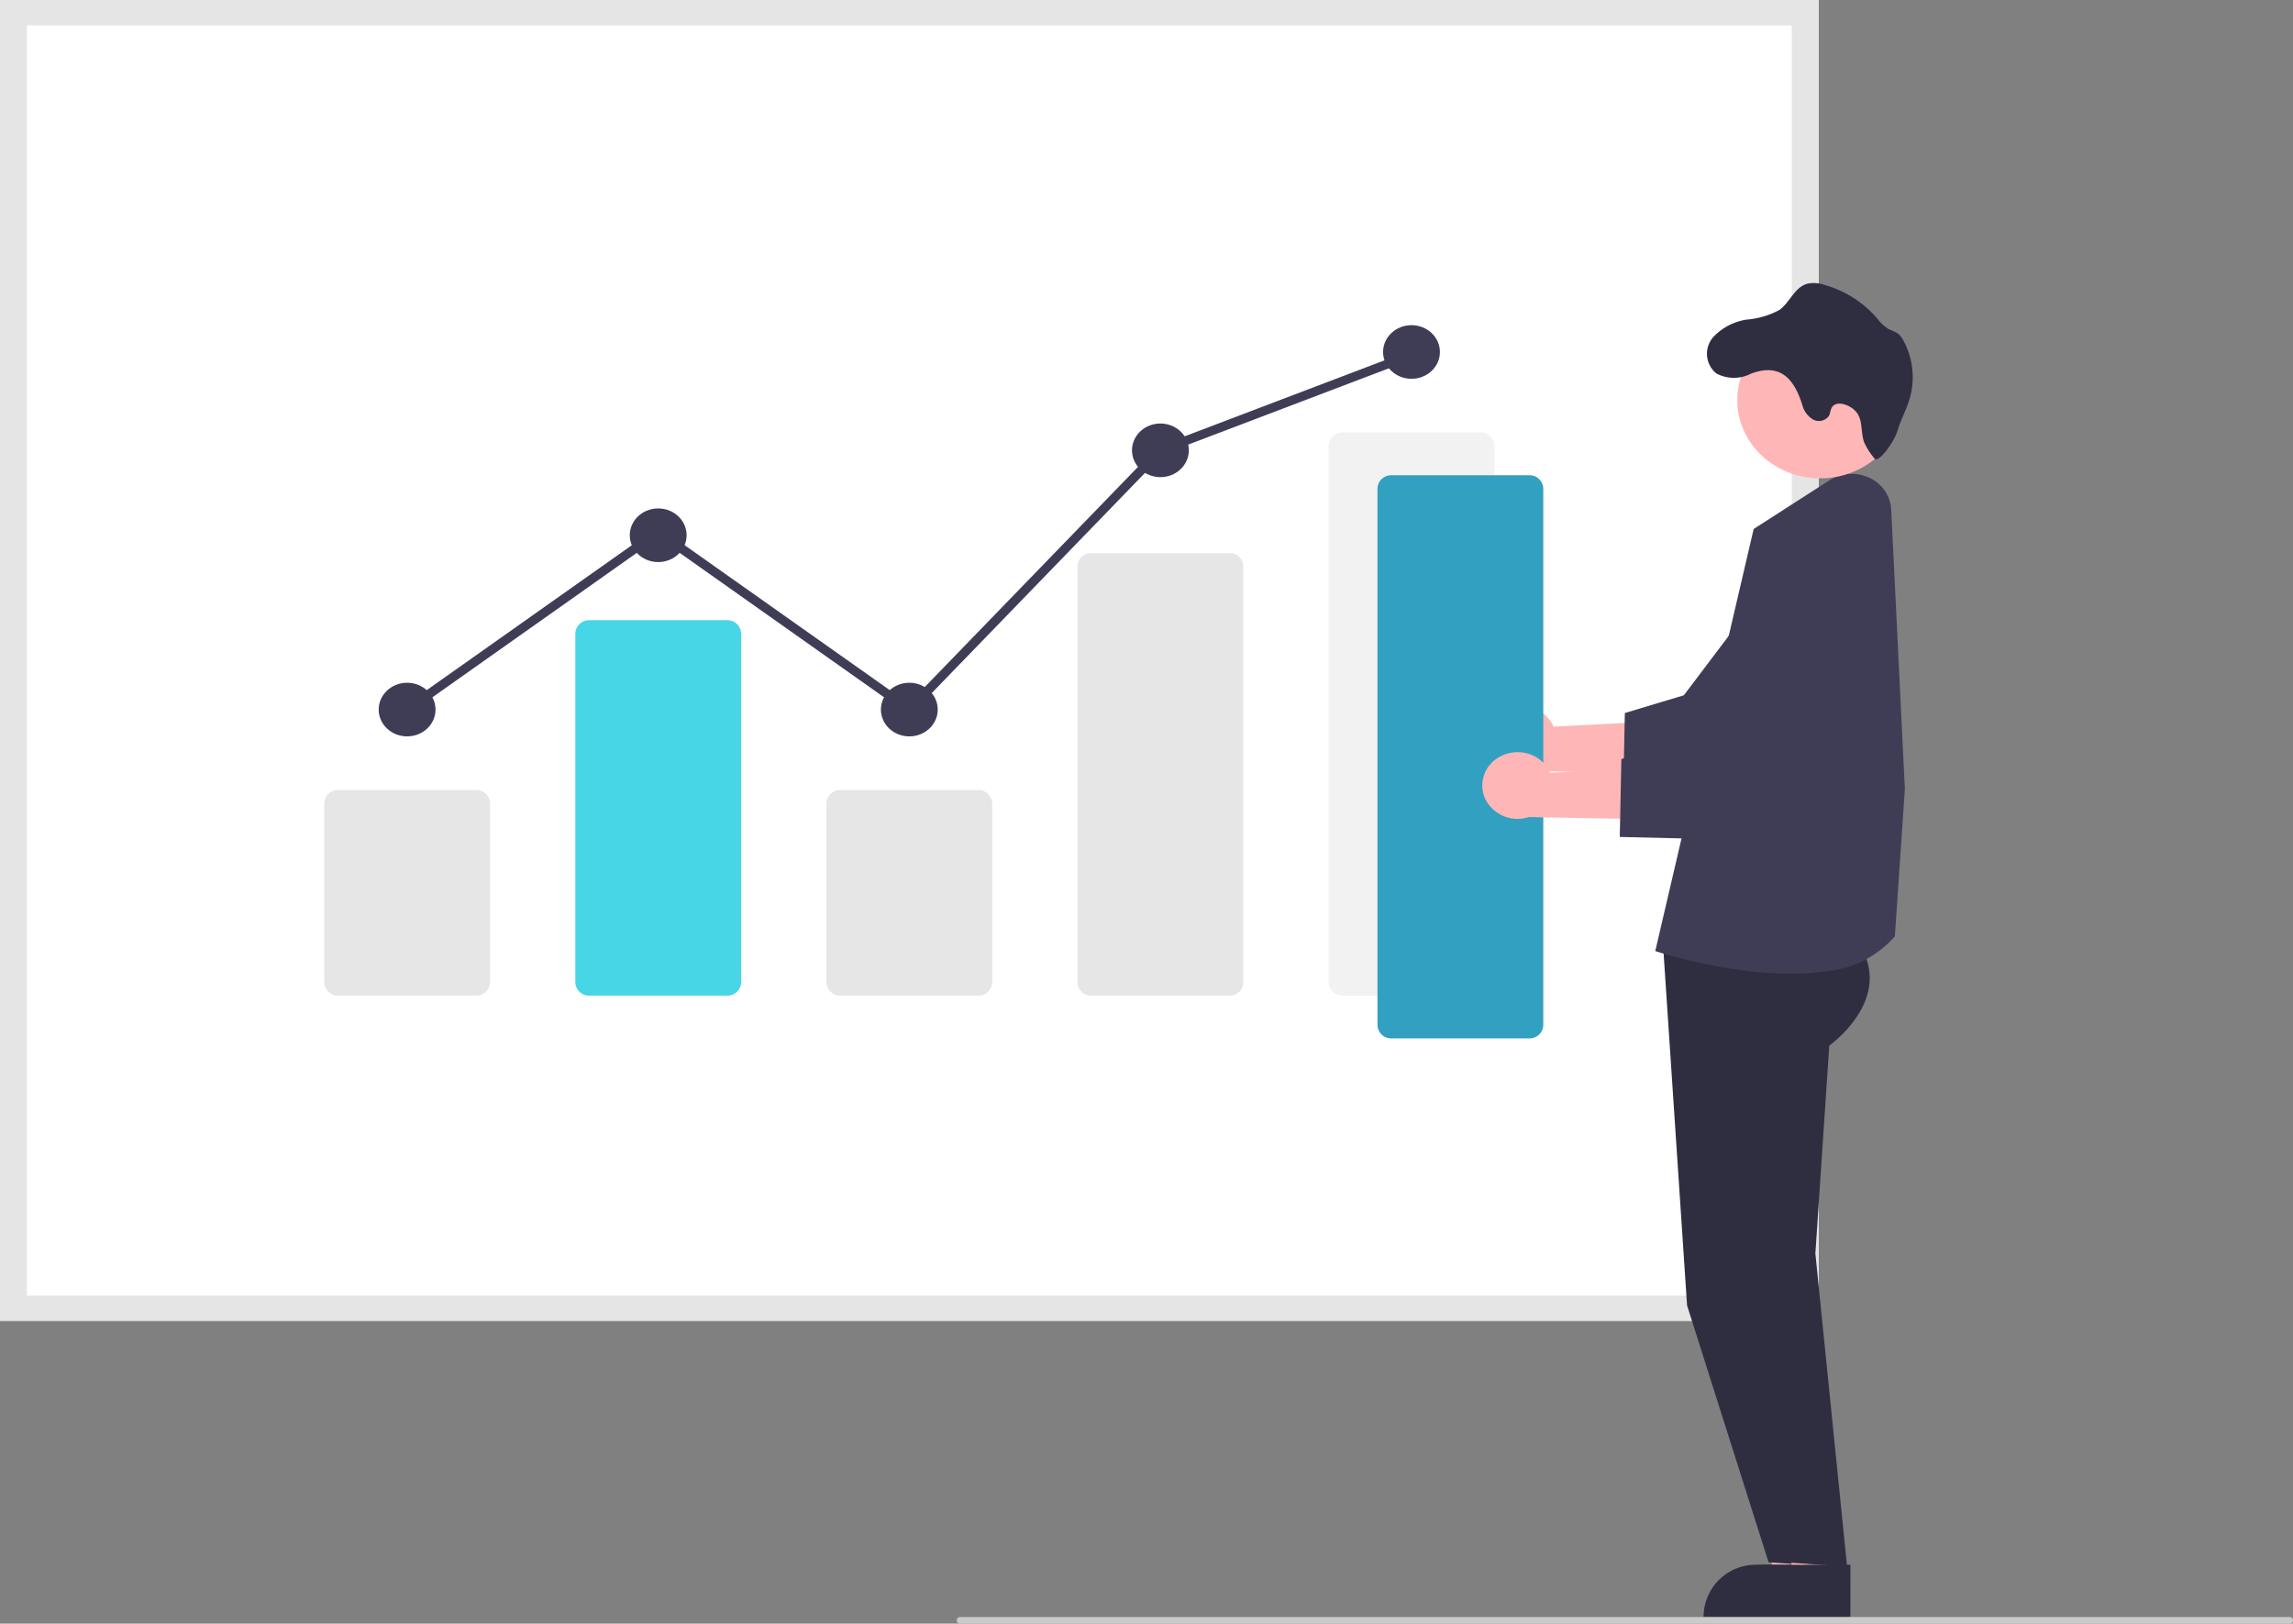 <svg id="undraw_Data_report_re_p4so" xmlns="http://www.w3.org/2000/svg" width="197.911" height="140.168" viewBox="0 0 197.911 140.168">
  <rect x="0" y="0" width="197.911" height="140.168" fill="#808080" stroke="none"/>
  <path id="Path_2038" data-name="Path 2038" d="M363.137,268.569H206.17V154.543H363.137Z" transform="translate(-206.17 -154.543)" fill="#fff"/>
  <path id="Path_2039" data-name="Path 2039" d="M363.137,268.569H206.17V154.543H363.137ZM208.489,266.38H360.818V156.732H208.489Z" transform="translate(-206.17 -154.543)" fill="#e5e5e5"/>
  <path id="Path_2040" data-name="Path 2040" d="M330.539,459.693H318.655a1.182,1.182,0,0,1-1.214-1.145v-15.46a1.182,1.182,0,0,1,1.214-1.145h11.884a1.183,1.183,0,0,1,1.214,1.145v15.46A1.183,1.183,0,0,1,330.539,459.693Z" transform="translate(-289.457 -373.739)" fill="#e6e6e6"/>
  <path id="Path_2041" data-name="Path 2041" d="M416.719,412.567H404.835a1.182,1.182,0,0,1-1.214-1.145V381.3a1.182,1.182,0,0,1,1.214-1.145h11.884a1.182,1.182,0,0,1,1.214,1.145v30.123a1.182,1.182,0,0,1-1.214,1.146Z" transform="translate(-353.965 -326.613)" fill="#47d6e6"/>
  <path id="Path_2042" data-name="Path 2042" d="M502.9,459.693H491.014a1.183,1.183,0,0,1-1.214-1.145v-15.46a1.182,1.182,0,0,1,1.214-1.145H502.9a1.182,1.182,0,0,1,1.214,1.145v15.46A1.183,1.183,0,0,1,502.9,459.693Z" transform="translate(-418.473 -373.739)" fill="#e6e6e6"/>
  <path id="Path_2043" data-name="Path 2043" d="M589.078,393.964H577.194a1.16,1.16,0,0,1-1.214-1.093V356.856a1.16,1.16,0,0,1,1.214-1.094h11.884a1.16,1.16,0,0,1,1.214,1.094v36.015A1.16,1.16,0,0,1,589.078,393.964Z" transform="translate(-482.979 -308.01)" fill="#e6e6e6"/>
  <path id="Path_2044" data-name="Path 2044" d="M675.258,360.48H663.374a1.182,1.182,0,0,1-1.214-1.145V313a1.182,1.182,0,0,1,1.214-1.145h11.884A1.182,1.182,0,0,1,676.472,313v46.33A1.182,1.182,0,0,1,675.258,360.48Z" transform="translate(-547.486 -274.526)" fill="#f2f2f2"/>
  <ellipse id="Ellipse_240" data-name="Ellipse 240" cx="2.453" cy="2.315" rx="2.453" ry="2.315" transform="translate(32.685 58.942)" fill="#3f3d56"/>
  <ellipse id="Ellipse_241" data-name="Ellipse 241" cx="2.453" cy="2.315" rx="2.453" ry="2.315" transform="translate(54.357 43.893)" fill="#3f3d56"/>
  <ellipse id="Ellipse_242" data-name="Ellipse 242" cx="2.453" cy="2.315" rx="2.453" ry="2.315" transform="translate(76.031 58.942)" fill="#3f3d56"/>
  <ellipse id="Ellipse_243" data-name="Ellipse 243" cx="2.453" cy="2.315" rx="2.453" ry="2.315" transform="translate(97.703 36.562)" fill="#3f3d56"/>
  <ellipse id="Ellipse_244" data-name="Ellipse 244" cx="2.453" cy="2.315" rx="2.453" ry="2.315" transform="translate(119.375 28.072)" fill="#3f3d56"/>
  <path id="Path_2045" data-name="Path 2045" d="M182.394,159.087,160.67,143.732l-21.427,15.145-.49-.618,21.918-15.492,21.621,15.282,21.485-22.187.086-.033,21.672-8.24.306.716-21.586,8.207Z" transform="translate(-103.857 -97.311)" fill="#3f3d56"/>
  <path id="Path_2046" data-name="Path 2046" d="M5.54,13.486l-3.688-.025L0,0,5.444.037Z" transform="translate(150.185 124.572) rotate(-7)" fill="#ffb6b6"/>
  <path id="Path_2047" data-name="Path 2047" d="M779.481,728.978h-11.9v-.142a4.508,4.508,0,0,1,4.633-4.372h7.271Z" transform="translate(-620.543 -589.379)" fill="#2f2e41"/>
  <path id="Path_2048" data-name="Path 2048" d="M758.705,489.607l2.1,31.511,7.037,22.18,5.452.372-2.738-27.032,1.2-17.952s5.69-4,2.544-8.821Z" transform="translate(-615.193 -408.421)" fill="#2f2e41"/>
  <path id="Path_2049" data-name="Path 2049" d="M5.54,13.486l-3.689-.025L0,0,5.444.037Z" transform="translate(151.795 124.295) rotate(-7)" fill="#ffb6b6"/>
  <path id="Path_2050" data-name="Path 2050" d="M789.06,728.978h-11.9v-.142a4.508,4.508,0,0,1,4.633-4.372h7.271Z" transform="translate(-629.352 -589.379)" fill="#2f2e41"/>
  <path id="Path_2051" data-name="Path 2051" d="M768.284,489.607l2.1,31.511,7.037,22.18,5.452.372-2.738-27.032,1.2-17.952s5.69-4,2.544-8.821Z" transform="translate(-623.449 -408.421)" fill="#2f2e41"/>
  <path id="Path_2052" data-name="Path 2052" d="M14.6,42.312C8.325,42.257.9,38.562.472,38.345l-.12-.06L14.44,3.625,21.547.5A3.593,3.593,0,0,1,24.993.82a3.223,3.223,0,0,1,1.436,3l-2.61,24.015L20.977,40.26l-.031.029A8.937,8.937,0,0,1,14.6,42.312Z" transform="translate(136.531 44.346) rotate(-9)" fill="#3f3d56"/>
  <path id="Path_2053" data-name="Path 2053" d="M717.521,411.849a3.184,3.184,0,0,1,2.541-.309,2.967,2.967,0,0,1,1.883,1.64l10.744-.554-2.819,4.557-9.771-.173a3.113,3.113,0,0,1-3.718-1.5,2.786,2.786,0,0,1,1.14-3.661Z" transform="translate(-587.854 -350.448)" fill="#ffb6b6"/>
  <path id="Path_2054" data-name="Path 2054" d="M774.046,373.607l-10.767-.259.139-6.721,5.091-1.529,8.351-11.053a5.525,5.525,0,0,1,5-2.1,5.358,5.358,0,0,1,4.367,3.116,4.855,4.855,0,0,1-.778,5.114Z" transform="translate(-623.176 -305.073)" fill="#3f3d56"/>
  <ellipse id="Ellipse_245" data-name="Ellipse 245" cx="7.154" cy="6.751" rx="7.154" ry="6.751" transform="translate(149.949 27.794)" fill="#ffb6b6"/>
  <path id="Path_2055" data-name="Path 2055" d="M792.736,261.994a4.991,4.991,0,0,1,2.68-1.327,7.114,7.114,0,0,0,2.879-.852c.9-.679,1.3-1.969,2.409-2.256a2.79,2.79,0,0,1,1.442.108,9.386,9.386,0,0,1,4.517,2.842,3.763,3.763,0,0,0,1.039.98,7.749,7.749,0,0,1,.717.33,1.859,1.859,0,0,1,.584.719,6.631,6.631,0,0,1,.518,4.907c-.277.969-.777,1.867-1.072,2.841s-1.66,2.829-1.979,2.368a5.931,5.931,0,0,1-.9-1.421c-.341-1.045-.033-2.1-.9-2.823-.536-.449-1.505-.75-1.87-.171-.144.224-.135.509-.259.742a1.07,1.07,0,0,1-1.415.284,2.048,2.048,0,0,1-.885-1.239c-.7-2.239-1.9-3.649-4.435-2.691a3.205,3.205,0,0,1-2.969-.014A2.18,2.18,0,0,1,792.736,261.994Z" transform="translate(-644.684 -233.074)" fill="#2f2e41"/>
  <path id="Path_2056" data-name="Path 2056" d="M692.021,376.046H680.137a1.182,1.182,0,0,1-1.214-1.145v-46.33a1.182,1.182,0,0,1,1.214-1.145h11.884a1.183,1.183,0,0,1,1.214,1.145V374.9a1.183,1.183,0,0,1-1.214,1.145Z" transform="translate(-560.033 -286.398)" fill="#32a0c0"/>
  <path id="Path_2057" data-name="Path 2057" d="M716.324,428.612a3.184,3.184,0,0,1,2.541-.309,2.967,2.967,0,0,1,1.883,1.64l10.744-.554-2.819,4.557-9.771-.173a3.113,3.113,0,0,1-3.718-1.5,2.786,2.786,0,0,1,1.14-3.661Z" transform="translate(-586.959 -363.233)" fill="#ffb6b6"/>
  <path id="Path_2058" data-name="Path 2058" d="M772.849,390.37l-10.767-.259.139-6.721,5.091-1.529,8.351-11.054a5.526,5.526,0,0,1,5-2.1,5.358,5.358,0,0,1,4.367,3.116,4.855,4.855,0,0,1-.778,5.114Z" transform="translate(-622.279 -317.858)" fill="#3f3d56"/>
  <path id="Path_2059" data-name="Path 2059" d="M649.587,743.363H534.863a.285.285,0,1,1,0-.568H649.587a.285.285,0,1,1,0,.568Z" transform="translate(-451.977 -603.195)" fill="#cacaca"/>
</svg>
